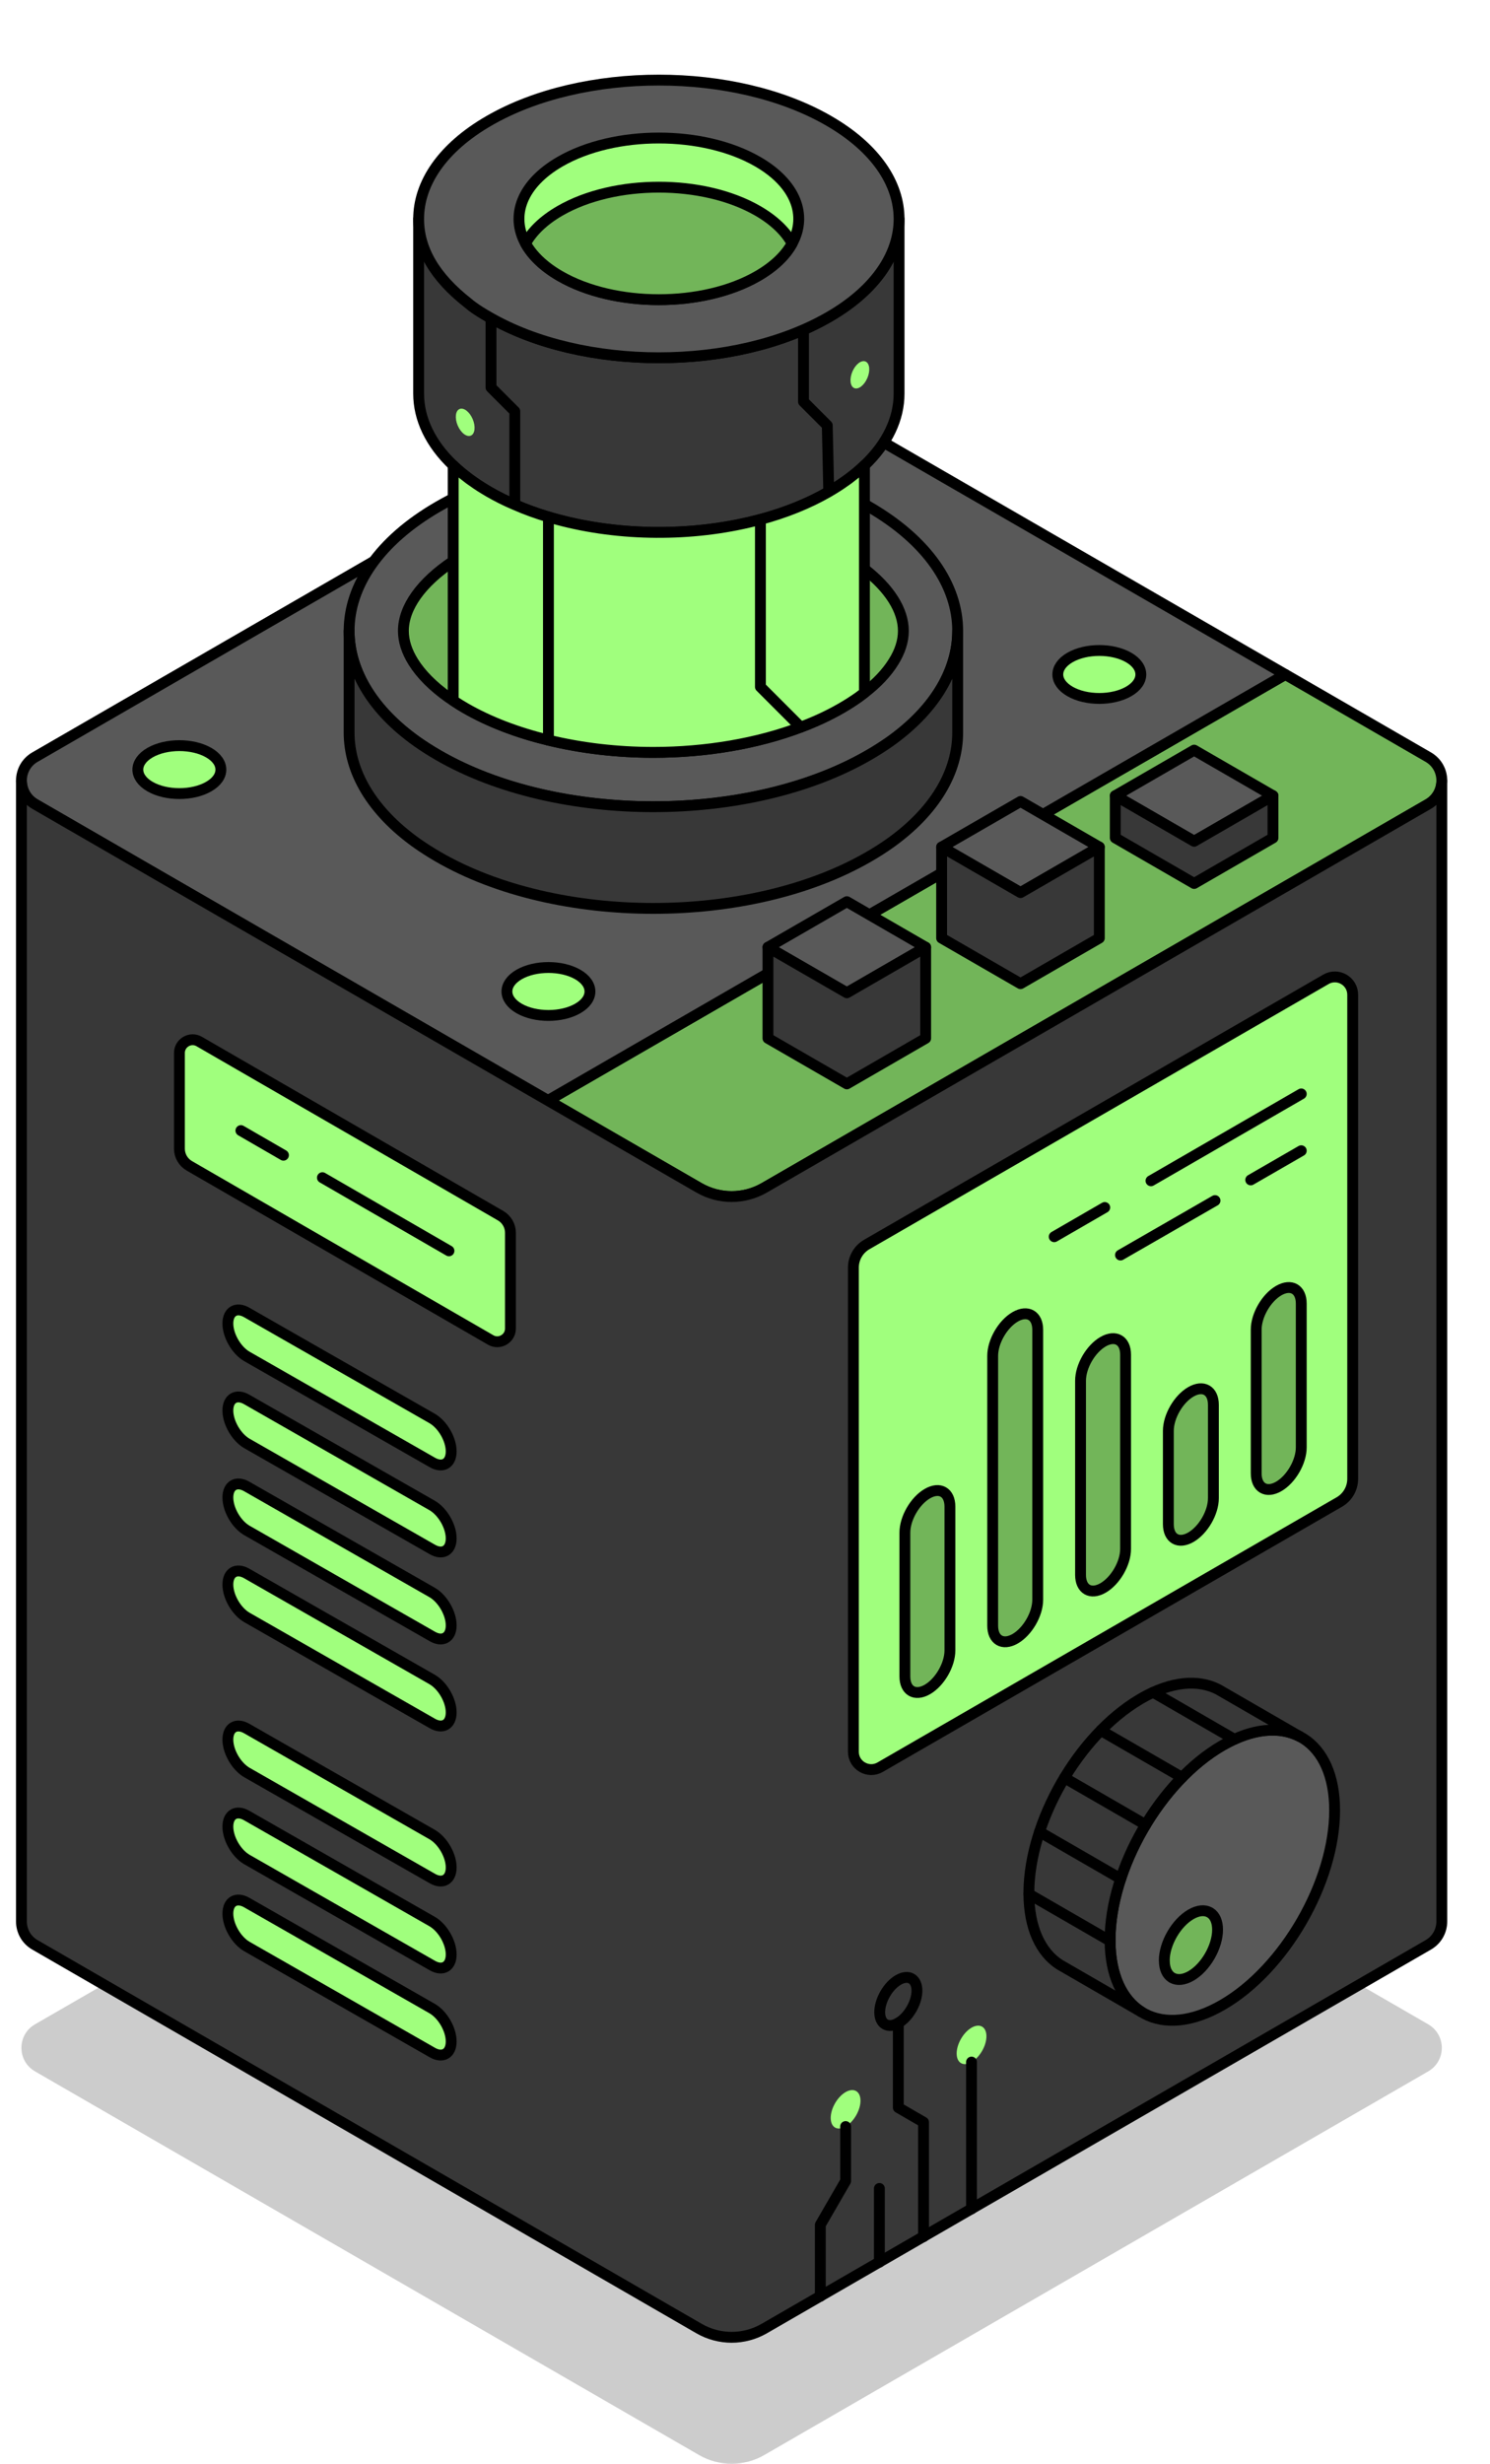 <?xml version="1.0" encoding="UTF-8"?><svg id="Layer_1" xmlns="http://www.w3.org/2000/svg" xmlns:xlink="http://www.w3.org/1999/xlink" viewBox="0 0 274.56 453.64"><defs><style>.cls-1{filter:url(#outer-glow-20);}.cls-1,.cls-2,.cls-3,.cls-4,.cls-5,.cls-6,.cls-7,.cls-8,.cls-9,.cls-10,.cls-11,.cls-12,.cls-13,.cls-14,.cls-15,.cls-16,.cls-17,.cls-18,.cls-19,.cls-20{fill:#a0ff7d;}.cls-2{filter:url(#outer-glow-11);}.cls-3{filter:url(#outer-glow-14);}.cls-4{filter:url(#outer-glow-13);}.cls-5{filter:url(#outer-glow-12);}.cls-6{filter:url(#outer-glow-19);}.cls-21{fill:#595959;}.cls-21,.cls-7,.cls-8,.cls-9,.cls-10,.cls-11,.cls-12,.cls-13,.cls-14,.cls-15,.cls-22,.cls-23,.cls-24,.cls-16,.cls-17,.cls-18,.cls-19,.cls-20{stroke:#000;stroke-linecap:round;stroke-linejoin:round;stroke-width:2px;}.cls-7{filter:url(#outer-glow-4);}.cls-8{filter:url(#outer-glow-1);}.cls-9{filter:url(#outer-glow-5);}.cls-10{filter:url(#outer-glow-2);}.cls-11{filter:url(#outer-glow-9);}.cls-12{filter:url(#outer-glow-6);}.cls-13{filter:url(#outer-glow-7);}.cls-14{filter:url(#outer-glow-3);}.cls-15{filter:url(#outer-glow-8);}.cls-22{fill:#383838;}.cls-23{fill:#72b559;}.cls-24{fill:none;}.cls-25{opacity:.2;}.cls-16{filter:url(#outer-glow-16);}.cls-17{filter:url(#outer-glow-18);}.cls-18{filter:url(#outer-glow-10);}.cls-19{filter:url(#outer-glow-15);}.cls-20{filter:url(#outer-glow-17);}</style><filter id="outer-glow-1" filterUnits="userSpaceOnUse"><feOffset dx="0" dy="0"/><feGaussianBlur result="blur" stdDeviation="8"/><feFlood flood-color="#a0ff7d" flood-opacity="1"/><feComposite in2="blur" operator="in"/><feComposite in="SourceGraphic"/></filter><filter id="outer-glow-2" filterUnits="userSpaceOnUse"><feOffset dx="0" dy="0"/><feGaussianBlur result="blur-2" stdDeviation="8"/><feFlood flood-color="#a0ff7d" flood-opacity="1"/><feComposite in2="blur-2" operator="in"/><feComposite in="SourceGraphic"/></filter><filter id="outer-glow-3" filterUnits="userSpaceOnUse"><feOffset dx="0" dy="0"/><feGaussianBlur result="blur-3" stdDeviation="8"/><feFlood flood-color="#a0ff7d" flood-opacity="1"/><feComposite in2="blur-3" operator="in"/><feComposite in="SourceGraphic"/></filter><filter id="outer-glow-4" filterUnits="userSpaceOnUse"><feOffset dx="0" dy="0"/><feGaussianBlur result="blur-4" stdDeviation="8"/><feFlood flood-color="#a0ff7d" flood-opacity="1"/><feComposite in2="blur-4" operator="in"/><feComposite in="SourceGraphic"/></filter><filter id="outer-glow-5" filterUnits="userSpaceOnUse"><feOffset dx="0" dy="0"/><feGaussianBlur result="blur-5" stdDeviation="8"/><feFlood flood-color="#a0ff7d" flood-opacity="1"/><feComposite in2="blur-5" operator="in"/><feComposite in="SourceGraphic"/></filter><filter id="outer-glow-6" filterUnits="userSpaceOnUse"><feOffset dx="0" dy="0"/><feGaussianBlur result="blur-6" stdDeviation="8"/><feFlood flood-color="#a0ff7d" flood-opacity="1"/><feComposite in2="blur-6" operator="in"/><feComposite in="SourceGraphic"/></filter><filter id="outer-glow-7" filterUnits="userSpaceOnUse"><feOffset dx="0" dy="0"/><feGaussianBlur result="blur-7" stdDeviation="8"/><feFlood flood-color="#a0ff7d" flood-opacity="1"/><feComposite in2="blur-7" operator="in"/><feComposite in="SourceGraphic"/></filter><filter id="outer-glow-8" filterUnits="userSpaceOnUse"><feOffset dx="0" dy="0"/><feGaussianBlur result="blur-8" stdDeviation="8"/><feFlood flood-color="#a0ff7d" flood-opacity="1"/><feComposite in2="blur-8" operator="in"/><feComposite in="SourceGraphic"/></filter><filter id="outer-glow-9" filterUnits="userSpaceOnUse"><feOffset dx="0" dy="0"/><feGaussianBlur result="blur-9" stdDeviation="8"/><feFlood flood-color="#a0ff7d" flood-opacity="1"/><feComposite in2="blur-9" operator="in"/><feComposite in="SourceGraphic"/></filter><filter id="outer-glow-10" filterUnits="userSpaceOnUse"><feOffset dx="0" dy="0"/><feGaussianBlur result="blur-10" stdDeviation="8"/><feFlood flood-color="#a0ff7d" flood-opacity="1"/><feComposite in2="blur-10" operator="in"/><feComposite in="SourceGraphic"/></filter><filter id="outer-glow-11" filterUnits="userSpaceOnUse"><feOffset dx="0" dy="0"/><feGaussianBlur result="blur-11" stdDeviation="8"/><feFlood flood-color="#a0ff7d" flood-opacity="1"/><feComposite in2="blur-11" operator="in"/><feComposite in="SourceGraphic"/></filter><filter id="outer-glow-12" filterUnits="userSpaceOnUse"><feOffset dx="0" dy="0"/><feGaussianBlur result="blur-12" stdDeviation="8"/><feFlood flood-color="#a0ff7d" flood-opacity="1"/><feComposite in2="blur-12" operator="in"/><feComposite in="SourceGraphic"/></filter><filter id="outer-glow-13" filterUnits="userSpaceOnUse"><feOffset dx="0" dy="0"/><feGaussianBlur result="blur-13" stdDeviation="8"/><feFlood flood-color="#a0ff7d" flood-opacity="1"/><feComposite in2="blur-13" operator="in"/><feComposite in="SourceGraphic"/></filter><filter id="outer-glow-14" filterUnits="userSpaceOnUse"><feOffset dx="0" dy="0"/><feGaussianBlur result="blur-14" stdDeviation="8"/><feFlood flood-color="#a0ff7d" flood-opacity="1"/><feComposite in2="blur-14" operator="in"/><feComposite in="SourceGraphic"/></filter><filter id="outer-glow-15" filterUnits="userSpaceOnUse"><feOffset dx="0" dy="0"/><feGaussianBlur result="blur-15" stdDeviation="8"/><feFlood flood-color="#a0ff7d" flood-opacity="1"/><feComposite in2="blur-15" operator="in"/><feComposite in="SourceGraphic"/></filter><filter id="outer-glow-16" filterUnits="userSpaceOnUse"><feOffset dx="0" dy="0"/><feGaussianBlur result="blur-16" stdDeviation="8"/><feFlood flood-color="#a0ff7d" flood-opacity="1"/><feComposite in2="blur-16" operator="in"/><feComposite in="SourceGraphic"/></filter><filter id="outer-glow-17" filterUnits="userSpaceOnUse"><feOffset dx="0" dy="0"/><feGaussianBlur result="blur-17" stdDeviation="8"/><feFlood flood-color="#a0ff7d" flood-opacity="1"/><feComposite in2="blur-17" operator="in"/><feComposite in="SourceGraphic"/></filter><filter id="outer-glow-18" filterUnits="userSpaceOnUse"><feOffset dx="0" dy="0"/><feGaussianBlur result="blur-18" stdDeviation="8"/><feFlood flood-color="#a0ff7d" flood-opacity="1"/><feComposite in2="blur-18" operator="in"/><feComposite in="SourceGraphic"/></filter><filter id="outer-glow-19" filterUnits="userSpaceOnUse"><feOffset dx="0" dy="0"/><feGaussianBlur result="blur-19" stdDeviation="8"/><feFlood flood-color="#a0ff7d" flood-opacity="1"/><feComposite in2="blur-19" operator="in"/><feComposite in="SourceGraphic"/></filter><filter id="outer-glow-20" filterUnits="userSpaceOnUse"><feOffset dx="0" dy="0"/><feGaussianBlur result="blur-20" stdDeviation="8"/><feFlood flood-color="#a0ff7d" flood-opacity="1"/><feComposite in2="blur-20" operator="in"/><feComposite in="SourceGraphic"/></filter></defs><path class="cls-25" d="M263.18,372.73l-26.34-15.21-96.03-55.44c-3.71-2.14-8.28-2.14-12,0L6.45,372.73c-1.67,.96-2.5,2.64-2.5,4.33s.83,3.36,2.5,4.33l94.52,54.57,27.85,16.08c3.71,2.14,8.28,2.14,12,0l122.36-70.65c1.66-.97,2.5-2.65,2.5-4.33s-.84-3.37-2.5-4.33Z"/><path class="cls-23" d="M265.68,143.73c0,1.68-.84,3.36-2.5,4.33l-122.36,70.65c-3.72,2.14-8.29,2.14-12,0l-27.85-16.08L236.84,124.19l26.34,15.21c1.66,.96,2.5,2.64,2.5,4.33Z"/><path class="cls-21" d="M236.84,124.19L100.97,202.63,6.45,148.06c-1.67-.97-2.5-2.65-2.5-4.33s.83-3.37,2.5-4.33l122.36-70.65c3.72-2.14,8.29-2.14,12,0l96.03,55.44Z"/><path class="cls-22" d="M265.68,143.73v210.04c0,1.69-.84,3.37-2.5,4.33l-122.36,70.65c-3.72,2.14-8.29,2.14-12,0L6.45,358.1c-1.67-.96-2.5-2.64-2.5-4.33V143.73c0,1.68,.83,3.36,2.5,4.33l122.37,70.65c3.71,2.14,8.28,2.14,12,0l122.36-70.65c1.66-.97,2.5-2.65,2.5-4.33Z"/><g><polygon class="cls-21" points="170.57 174.41 156.05 182.8 141.51 174.41 156.05 166.02 170.57 174.41"/><polygon class="cls-22" points="170.57 174.41 170.57 191.18 156.05 199.57 141.51 191.18 141.51 174.41 156.05 182.8 170.57 174.41"/></g><g><polygon class="cls-21" points="202.57 155.96 188.05 164.35 173.51 155.96 188.05 147.57 202.57 155.96"/><polygon class="cls-22" points="202.57 155.96 202.57 172.73 188.05 181.12 173.51 172.73 173.51 155.96 188.05 164.35 202.57 155.96"/></g><g><polygon class="cls-21" points="234.57 146.51 220.04 154.9 205.51 146.51 220.04 138.12 234.57 146.51"/><polygon class="cls-22" points="234.57 146.51 234.57 154.28 220.04 162.67 205.51 154.28 205.51 146.51 220.04 154.9 234.57 146.51"/></g><g><path class="cls-8" d="M90.41,246.72l-55.52-32.06c-1.13-.65-1.83-1.86-1.83-3.16v-17.62c0-1.87,2.03-3.05,3.65-2.11l55.52,32.06c1.13,.65,1.83,1.86,1.83,3.16v17.62c0,1.87-2.03,3.05-3.65,2.11Z"/><g><line class="cls-24" x1="59.41" y1="216.84" x2="82.73" y2="230.31"/><line class="cls-24" x1="44.39" y1="208.17" x2="52.23" y2="212.7"/></g></g><g><g><path class="cls-10" d="M79.64,269.26l-34.15-19.51c-1.93-1.12-3.5-3.83-3.5-6.06h0c0-2.23,1.57-3.14,3.5-2.02l34.15,19.51c1.93,1.12,3.5,3.83,3.5,6.06h0c0,2.23-1.57,3.14-3.5,2.02Z"/><path class="cls-14" d="M79.64,285.28l-34.15-19.51c-1.93-1.12-3.5-3.83-3.5-6.06h0c0-2.23,1.57-3.14,3.5-2.02l34.15,19.51c1.93,1.12,3.5,3.83,3.5,6.06h0c0,2.23-1.57,3.14-3.5,2.02Z"/><path class="cls-7" d="M79.64,301.3l-34.15-19.51c-1.93-1.12-3.5-3.83-3.5-6.06h0c0-2.23,1.57-3.14,3.5-2.02l34.15,19.51c1.93,1.12,3.5,3.83,3.5,6.06h0c0,2.23-1.57,3.14-3.5,2.02Z"/><path class="cls-9" d="M79.64,317.32l-34.15-19.51c-1.93-1.12-3.5-3.83-3.5-6.06h0c0-2.23,1.57-3.14,3.5-2.02l34.15,19.51c1.93,1.12,3.5,3.83,3.5,6.06h0c0,2.23-1.57,3.14-3.5,2.02Z"/></g><g><path class="cls-12" d="M79.64,345.87l-34.15-19.51c-1.93-1.12-3.5-3.83-3.5-6.06h0c0-2.23,1.57-3.14,3.5-2.02l34.15,19.51c1.93,1.12,3.5,3.83,3.5,6.06h0c0,2.23-1.57,3.14-3.5,2.02Z"/><path class="cls-13" d="M79.64,361.89l-34.15-19.51c-1.93-1.12-3.5-3.83-3.5-6.06h0c0-2.23,1.57-3.14,3.5-2.02l34.15,19.51c1.93,1.12,3.5,3.83,3.5,6.06h0c0,2.23-1.57,3.14-3.5,2.02Z"/><path class="cls-15" d="M79.64,377.91l-34.15-19.51c-1.93-1.12-3.5-3.83-3.5-6.06h0c0-2.23,1.57-3.14,3.5-2.02l34.15,19.51c1.93,1.12,3.5,3.83,3.5,6.06h0c0,2.23-1.57,3.14-3.5,2.02Z"/></g></g><path class="cls-11" d="M162.19,325.38l84.6-48.82c1.53-.88,2.47-2.51,2.47-4.28v-89.11c0-2.54-2.75-4.12-4.94-2.85l-84.6,48.82c-1.53,.88-2.47,2.51-2.47,4.28v89.11c0,2.54,2.75,4.12,4.94,2.85Z"/><g><path class="cls-23" d="M170.89,311.07h0c-2.29,1.32-4.15,.25-4.15-2.4v-26.47c0-2.65,1.86-5.86,4.15-7.19h0c2.29-1.32,4.15-.25,4.15,2.4v26.47c0,2.65-1.86,5.86-4.15,7.19Z"/><path class="cls-23" d="M219.44,283.04h0c-2.29,1.32-4.15,.25-4.15-2.4v-17.18c0-2.65,1.86-5.86,4.15-7.19h0c2.29-1.32,4.15-.25,4.15,2.4v17.18c0,2.65-1.86,5.86-4.15,7.19Z"/><path class="cls-23" d="M203.26,292.38h0c-2.29,1.32-4.15,.25-4.15-2.4v-35.75c0-2.65,1.86-5.86,4.15-7.19h0c2.29-1.32,4.15-.25,4.15,2.4v35.75c0,2.65-1.86,5.86-4.15,7.19Z"/><path class="cls-23" d="M235.63,273.69h0c-2.29,1.32-4.15,.25-4.15-2.4v-26.47c0-2.65,1.86-5.86,4.15-7.19h0c2.29-1.32,4.15-.25,4.15,2.4v26.47c0,2.65-1.86,5.86-4.15,7.19Z"/><path class="cls-23" d="M187.07,301.73h0c-2.29,1.32-4.15,.25-4.15-2.4v-49.68c0-2.65,1.86-5.86,4.15-7.19h0c2.29-1.32,4.15-.25,4.15,2.4v49.68c0,2.65-1.86,5.86-4.15,7.19Z"/></g><g><g><line class="cls-24" x1="212.09" y1="217.41" x2="239.78" y2="201.42"/><line class="cls-24" x1="194.26" y1="227.71" x2="203.57" y2="222.33"/></g><g><line class="cls-24" x1="223.89" y1="221.06" x2="206.47" y2="231.08"/><line class="cls-24" x1="239.78" y1="211.88" x2="230.47" y2="217.25"/></g></g><g><path class="cls-21" d="M204.56,357.22v.12c.03,6.34,2.2,10.85,5.74,13.08l.62,.36c3.71,1.98,8.76,1.6,14.33-1.62,11.42-6.59,20.68-22.63,20.68-35.83,0-6.37-2.16-10.91-5.67-13.16l-.75-.44c-3.69-1.92-8.67-1.54-14.15,1.59-.04,.01-.07,.04-.11,.06-11.42,6.59-20.69,22.64-20.69,35.83Z"/><path class="cls-22" d="M189.59,348.43v.15c0,6.39,2.18,10.95,5.72,13.19l.65,.37,14.33,8.28c-3.53-2.23-5.71-6.73-5.74-13.08v-.12c0-13.19,9.26-29.24,20.69-35.83,.04-.02,.07-.04,.11-.06,5.48-3.14,10.46-3.52,14.15-1.59l-14.22-8.21-.76-.44c-3.71-1.94-8.73-1.54-14.25,1.65-.11,.06-.23,.13-.34,.21-11.22,6.68-20.27,22.44-20.34,35.48Z"/><line class="cls-24" x1="227.47" y1="320.25" x2="212.5" y2="311.6"/><line class="cls-24" x1="217.82" y1="327.27" x2="202.85" y2="318.63"/><line class="cls-24" x1="211.12" y1="335.99" x2="196.15" y2="327.35"/><line class="cls-24" x1="206.52" y1="345.93" x2="191.55" y2="337.29"/><line class="cls-24" x1="204.56" y1="357.38" x2="189.59" y2="348.74"/></g><path class="cls-23" d="M214.55,360.98v.03c0,1.5,.52,2.57,1.36,3.1l.15,.08c.88,.47,2.08,.38,3.4-.38,2.71-1.56,4.9-5.37,4.9-8.5,0-1.51-.51-2.59-1.35-3.12l-.18-.1c-.87-.46-2.06-.37-3.36,.38,0,0-.02,0-.02,.01-2.71,1.56-4.91,5.37-4.91,8.5Z"/><path class="cls-21" d="M176.47,116.16c0,3.73-1.11,7.48-3.35,11.05-2.07,3.32-5.11,6.47-9.13,9.33-1.22,.86-2.53,1.7-3.94,2.51-21.9,12.65-57.4,12.65-79.29,0-1.4-.81-2.71-1.65-3.94-2.51-4.01-2.86-7.05-6.01-9.13-9.33-2.24-3.57-3.36-7.31-3.36-11.05,0-8.29,5.48-16.57,16.43-22.89,21.89-12.65,57.39-12.65,79.29,0,10.94,6.31,16.42,14.6,16.42,22.89Z"/><path class="cls-23" d="M166.46,116.16c0,1.88-.61,3.8-1.82,5.72-1.23,1.98-3.02,3.89-5.35,5.68-.36,.28-.73,.56-1.11,.83-.96,.68-2.03,1.36-3.12,1.99-2.29,1.32-4.81,2.5-7.52,3.51-7.92,3-17.41,4.64-27.14,4.64-6.71,0-13.3-.78-19.34-2.25-5.71-1.38-10.94-3.37-15.3-5.89-.78-.45-1.53-.91-2.25-1.4-.31-.2-.62-.41-.92-.62-2.83-2.02-5-4.2-6.42-6.46-1.23-1.96-1.84-3.88-1.84-5.75,0-4.33,3.31-8.92,9.18-12.83,.71-.48,1.46-.94,2.24-1.39,4.37-2.52,9.59-4.52,15.31-5.9,.56-.14,1.12-.27,1.69-.38,5.57-1.23,11.56-1.87,17.65-1.87,6.47,0,12.85,.73,18.72,2.1,.34,.08,.67,.16,1,.24,5.57,1.38,10.66,3.35,14.92,5.8,1.56,.9,2.98,1.85,4.25,2.84,4.61,3.57,7.17,7.58,7.17,11.39Z"/><path class="cls-22" d="M176.47,116.16v18.73c0,7.22-4.16,14.45-12.48,20.37-1.22,.86-2.53,1.7-3.94,2.51-21.9,12.65-57.4,12.65-79.29,0-1.4-.81-2.71-1.65-3.94-2.51-8.32-5.92-12.49-13.15-12.49-20.37v-18.73c0,3.73,1.12,7.48,3.36,11.05,2.07,3.32,5.11,6.47,9.13,9.33,1.22,.86,2.53,1.7,3.94,2.51,21.89,12.65,57.39,12.65,79.29,0,1.4-.81,2.71-1.65,3.94-2.51,4.01-2.86,7.05-6.01,9.13-9.33,2.24-3.57,3.35-7.31,3.35-11.05Z"/><g><path class="cls-22" d="M165.67,40.31v32.17c0,4.58-2.12,9.16-6.37,13.21h0c-1.81,1.74-4,3.36-6.59,4.86-17.29,9.98-45.32,9.98-62.6,0-2.59-1.5-4.78-3.13-6.59-4.85h0c-4.26-4.05-6.38-8.64-6.38-13.22V40.31c0,5.49,2.88,10.62,9.13,15.51,.24,.2,.49,.39,.73,.58,.95,.71,2,1.35,3.11,1.98,17.28,9.99,45.31,9.99,62.6,0,1.11-.64,2.14-1.3,3.11-1.98,6.57-4.67,9.85-10.39,9.85-16.09Z"/><path class="cls-22" d="M90.1,58.38c-1.11-.64-2.16-1.27-3.11-1.98,.96,.68,2,1.35,3.11,1.98Z"/><polyline class="cls-24" points="148.06 60.71 148.06 73.95 152.44 78.33 152.71 90.55"/><polyline class="cls-24" points="90.48 58.59 90.48 71.35 94.86 75.73 94.86 92.93"/><path class="cls-24" d="M159.29,85.7h0"/><path class="cls-18" d="M159.29,85.7v41.86c-.36,.28-.73,.56-1.11,.83-.96,.68-2.03,1.36-3.12,1.99-2.29,1.32-4.81,2.5-7.52,3.51-7.92,3-17.41,4.64-27.14,4.64-6.71,0-13.3-.78-19.34-2.25-5.71-1.38-10.94-3.37-15.3-5.89-.78-.45-1.53-.91-2.25-1.4v-43.29c.23,.21,.46,.43,.7,.64,.71,.64,1.48,1.26,2.3,1.87,.83,.6,1.7,1.2,2.64,1.77,.31,.19,.63,.38,.95,.57,1.51,.87,3.1,1.67,4.76,2.37h0c1.98,.87,4.05,1.62,6.2,2.26,.56,.17,1.12,.33,1.69,.48,11.48,3.08,24.79,3.16,36.37,.23,.33-.07,.67-.16,1-.25,4.55-1.22,8.82-2.92,12.58-5.09,.32-.19,.64-.38,.95-.57,.94-.57,1.81-1.17,2.64-1.77,.82-.61,1.59-1.23,2.3-1.87,.24-.21,.47-.43,.7-.64Z"/><path class="cls-24" d="M83.52,85.7h0"/><polyline class="cls-24" points="147.54 133.89 140.12 126.47 140.12 96.13 140.12 95.64"/><polyline class="cls-24" points="101.06 136.28 101.06 96.04 101.06 95.18"/><ellipse class="cls-2" cx="158.45" cy="69.01" rx="2.66" ry="1.5" transform="translate(32.91 187.79) rotate(-66.95)"/><ellipse class="cls-5" cx="150.89" cy="117.63" rx="2.66" ry="1.5" transform="translate(-16.43 210.42) rotate(-66.95)"/><ellipse class="cls-4" cx="85.72" cy="77.76" rx="1.5" ry="2.66" transform="translate(-23.6 39.77) rotate(-23.05)"/><ellipse class="cls-3" cx="91.6" cy="113.21" rx="1.5" ry="2.66" transform="translate(-37.01 44.91) rotate(-23.05)"/><path class="cls-21" d="M165.67,40.31c0,5.7-3.28,11.41-9.85,16.09-.97,.68-2,1.35-3.11,1.98-17.29,9.99-45.32,9.99-62.6,0-1.11-.64-2.16-1.27-3.11-1.98-.25-.19-.5-.37-.73-.58-6.25-4.89-9.13-10.02-9.13-15.51,0-6.54,4.33-13.09,12.97-18.07,17.28-9.99,45.31-9.99,62.6,0,8.64,4.98,12.96,11.53,12.96,18.07Z"/><path class="cls-19" d="M145.97,44.82c-1.2,2.19-3.32,4.26-6.34,6-10.06,5.81-26.39,5.81-36.45,0-3.02-1.74-5.13-3.81-6.34-6-2.82-5.14-.7-10.98,6.34-15.05,10.06-5.81,26.39-5.81,36.45,0,7.05,4.07,9.17,9.91,6.34,15.05Z"/><path class="cls-23" d="M145.97,44.82c-1.2,2.19-3.32,4.26-6.34,6-10.06,5.81-26.39,5.81-36.45,0-3.02-1.74-5.13-3.81-6.34-6,1.21-2.19,3.32-4.26,6.34-6,10.06-5.81,26.39-5.81,36.45,0,3.02,1.74,5.14,3.81,6.34,6Z"/></g><path class="cls-16" d="M210.22,124.19c0,1.13-.74,2.26-2.24,3.12-1.49,.86-3.45,1.29-5.41,1.29s-3.92-.43-5.41-1.29c-1.49-.86-2.24-1.99-2.24-3.12s.74-2.26,2.24-3.13c2.99-1.72,7.83-1.72,10.82,0,1.49,.86,2.24,1.99,2.24,3.13Z"/><path class="cls-20" d="M40.7,141.71c0,1.13-.74,2.26-2.24,3.12-1.49,.86-3.45,1.29-5.41,1.29s-3.92-.43-5.41-1.29c-1.49-.86-2.24-1.99-2.24-3.12s.74-2.26,2.24-3.13c2.99-1.72,7.83-1.72,10.82,0,1.49,.86,2.24,1.99,2.24,3.13Z"/><path class="cls-17" d="M108.71,182.56c0,1.13-.74,2.26-2.24,3.12-1.49,.86-3.45,1.29-5.41,1.29s-3.92-.43-5.41-1.29c-1.49-.86-2.24-1.99-2.24-3.12s.74-2.26,2.24-3.13c2.99-1.72,7.83-1.72,10.82,0,1.49,.86,2.24,1.99,2.24,3.13Z"/><g><ellipse class="cls-24" cx="165.53" cy="368.52" rx="4.85" ry="2.8" transform="translate(-236.38 327.61) rotate(-60)"/><ellipse class="cls-6" cx="179.02" cy="376.52" rx="3.88" ry="2.24" transform="translate(-236.56 343.29) rotate(-60)"/><polyline class="cls-24" points="165.53 372.48 165.53 388.06 170.18 390.75 170.18 411.83"/><ellipse class="cls-1" cx="155.82" cy="388.38" rx="3.88" ry="2.24" transform="translate(-258.44 329.13) rotate(-60)"/><polyline class="cls-24" points="155.82 391.55 155.82 401.59 151.16 409.64 151.16 422.81"/><line class="cls-24" x1="179.02" y1="406.72" x2="179.02" y2="379.68"/><line class="cls-24" x1="162.04" y1="416.53" x2="162.04" y2="402.95"/></g></svg>